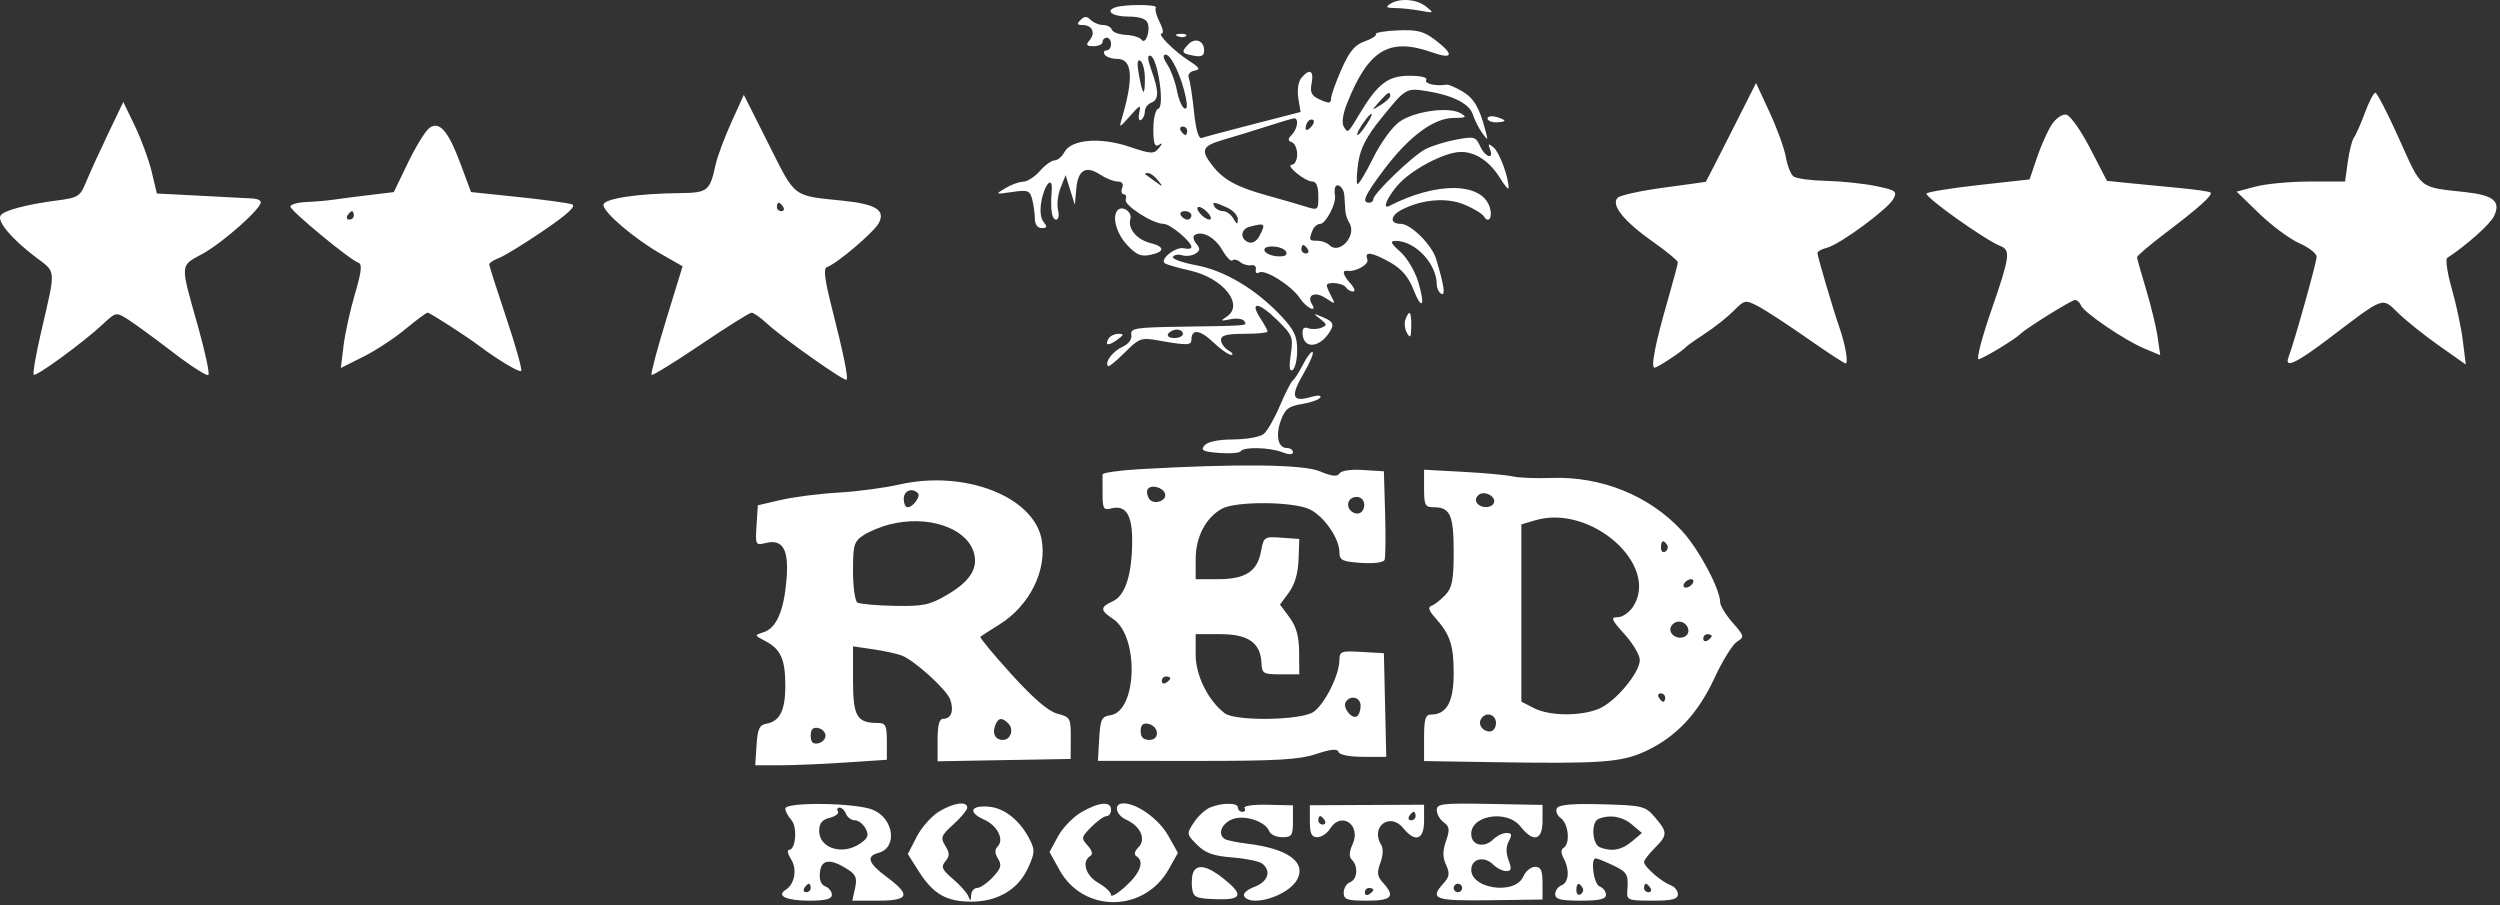 <svg width="591" height="214" viewBox="0 0 591 214" fill="none" xmlns="http://www.w3.org/2000/svg">
<rect x="0" y="0" width="591" height="214" fill="#333333" stroke="none"/>
<path fill-rule="evenodd" clip-rule="evenodd" d="M328.651 0.916C327.473 1.677 327.714 1.889 329.776 1.901C331.22 1.909 333.92 2.196 335.776 2.538C338.997 3.131 339.06 3.087 337.151 1.57C334.893 -0.226 330.894 -0.533 328.651 0.916ZM263.708 1.73C261.17 2.576 262.993 3.916 266.682 3.916C269.343 3.916 270.909 4.426 271.289 5.416C272.022 7.324 270.789 10.708 269.847 9.376C269.464 8.834 267.815 8.326 266.182 8.246C264.549 8.166 263.049 7.609 262.848 7.008C262.648 6.407 261.712 5.916 260.768 5.916C259.823 5.916 258.511 5.376 257.851 4.716C256.918 3.783 256.384 3.783 255.451 4.716C254.518 5.649 254.616 5.916 255.892 5.916C258.178 5.916 259.056 7.722 257.615 9.46C256.621 10.657 256.784 10.916 258.529 10.916C259.696 10.916 260.651 10.466 260.651 9.916C260.651 9.366 261.101 8.916 261.651 8.916C262.201 8.916 262.651 9.591 262.651 10.416C262.651 11.241 262.174 11.916 261.592 11.916C261.01 11.916 260.811 12.366 261.151 12.916C261.491 13.466 262.815 13.916 264.093 13.916C267.699 13.916 268.054 18.311 265.223 27.916C264.509 30.339 264.568 30.324 267.141 27.416C269.541 24.704 269.75 24.632 269.317 26.667C269.053 27.906 269.246 28.667 269.744 28.358C270.243 28.05 270.651 27.136 270.651 26.326C270.651 25.517 271.326 24.594 272.151 24.278C273.976 23.577 273.991 21.614 272.208 16.616C271.251 13.933 271.19 12.927 272.002 13.191C273.691 13.741 275.374 25.175 273.841 25.686C273.157 25.914 272.651 27.987 272.651 30.558C272.651 33.873 272.975 34.839 273.901 34.283C274.899 33.683 274.9 33.842 273.906 35.071C272.791 36.448 272.064 36.407 266.948 34.681C260.08 32.362 253.244 32.94 251.618 35.977C251.048 37.043 250.003 37.916 249.296 37.916C248.59 37.916 247.033 39.041 245.838 40.416C244.642 41.791 242.874 42.932 241.908 42.952C240.941 42.971 239.026 43.662 237.651 44.488C235.215 45.95 235.256 45.974 239.267 45.388C242.968 44.846 243.446 45.019 244.004 47.101C244.345 48.374 244.63 50.429 244.637 51.666C244.646 53.069 245.262 53.916 246.273 53.916C247.564 53.916 247.654 53.625 246.714 52.492C245.975 51.601 245.784 49.724 246.205 47.481C246.97 43.404 248.928 41.443 248.627 45.054C248.263 49.414 248.643 51.916 249.67 51.916C250.233 51.916 250.432 50.891 250.115 49.627C249.799 48.368 250.074 46.005 250.726 44.377L251.912 41.416L253 44.916L254.089 48.416L254.434 44.611C254.839 40.136 256.694 39.059 260.124 41.306C261.475 42.192 263.32 42.916 264.223 42.916C265.272 42.916 265.657 43.459 265.289 44.416C264.973 45.242 265.136 45.916 265.651 45.916C266.166 45.916 266.377 46.48 266.12 47.166C265.623 48.492 272.494 52.916 275.048 52.916C276.616 52.916 281.651 57.096 281.651 58.398C281.651 58.812 280.863 58.946 279.901 58.696C277.966 58.196 273.978 61.383 275.422 62.276C275.921 62.584 278.54 63.33 281.24 63.933C289.231 65.72 294.288 72.141 289.901 74.93C288.434 75.862 288.585 75.951 290.84 75.475C292.319 75.164 293.808 75.361 294.149 75.912C294.846 77.04 295.449 76.987 279.151 77.234C268.33 77.398 267.18 77.588 267.445 79.167C267.625 80.238 266.773 81.359 265.25 82.053C262.981 83.087 261.086 85.684 261.961 86.559C262.157 86.755 263.937 85.296 265.917 83.317C269.306 79.927 269.768 79.763 273.834 80.484C280.626 81.692 281.651 81.667 281.651 80.308C281.651 77.701 283.681 77.927 286.767 80.877C288.516 82.548 290.443 83.903 291.049 83.886C291.655 83.87 291.363 83.397 290.401 82.836C289.439 82.275 288.651 81.164 288.651 80.366C288.651 79.275 290.013 78.916 294.151 78.916C297.176 78.916 299.651 78.675 299.651 78.381C299.651 78.086 298.915 76.722 298.016 75.35C295.305 71.212 297.421 71.287 301.736 75.481C305.569 79.207 305.75 79.648 305.14 83.773C304.697 86.773 304.832 87.922 305.574 87.465C306.166 87.099 306.651 84.984 306.651 82.768C306.651 79.488 305.953 77.994 302.901 74.741C296.937 68.385 289.539 63.961 282.772 62.702C279.455 62.084 276.983 61.188 277.28 60.708C277.577 60.227 278.569 60.068 279.485 60.352C280.401 60.637 281.797 60.465 282.587 59.969C283.738 59.248 283.778 58.773 282.788 57.581C282.109 56.764 281.948 55.852 282.429 55.553C284.199 54.459 287.225 56.109 288.945 59.106C289.918 60.801 290.995 61.905 291.34 61.56C291.685 61.215 292.524 61.395 293.204 61.96C293.884 62.524 295.05 62.858 295.796 62.702C296.541 62.544 297.027 63.012 296.876 63.74C296.725 64.469 297.071 64.775 297.644 64.42C299.042 63.556 305.365 67.549 307.317 70.529C308.781 72.763 311.495 74.091 310.151 71.916C308.815 69.755 310.837 68.808 313.317 70.433C315.709 72 315.759 71.987 314.724 70.053C314.134 68.951 313.651 67.793 313.651 67.483C313.651 66.499 317.505 66.871 318.151 67.916C318.491 68.466 319.262 68.916 319.865 68.916C320.468 68.916 320.216 68.093 319.306 67.087C317.548 65.145 317.164 63.846 318.401 64.025C320.507 64.329 323.711 62.514 323.239 61.285C322.491 59.337 324.296 59.588 328.663 62.043C331.269 63.507 332.943 65.431 334.038 68.221C336.151 73.599 337.023 72.468 335.265 66.63C334.498 64.081 332.594 60.886 331.014 59.496C328.814 57.562 328.545 56.972 329.854 56.948C334.467 56.862 339.651 62.319 339.651 67.258C339.651 68.106 340.119 69.088 340.691 69.442C341.771 70.109 341.378 67.401 339.494 61.199C338.477 57.849 333.498 52.916 331.133 52.916C328.484 52.916 328.62 50.983 331.368 49.578C336.234 47.087 342.017 46.624 346.239 48.389C348.352 49.272 350.41 50.526 350.812 51.176C351.918 52.967 352.924 51.352 352.175 48.99C350.292 43.057 339.612 42.926 328.401 48.697C326.751 49.546 327.801 46.892 330.281 43.944C333.435 40.197 341.493 35.916 345.395 35.916C348.893 35.916 352.244 38.201 354.733 42.283C355.784 44.006 356.643 44.967 356.642 44.416C356.637 41.87 354.466 36.008 353.111 34.883C351.859 33.844 351.711 33.91 352.235 35.276C353.228 37.862 351.096 37.187 349.885 34.531C348.877 32.319 348.469 32.209 344.239 32.999C341.731 33.468 338.435 34.5 336.915 35.294C333.91 36.864 324.651 45.777 324.651 47.1C324.651 47.549 324.201 47.916 323.651 47.916C321.821 47.916 322.611 46.169 327.195 40.069C333.045 32.286 338.916 27.926 343.598 27.886C346.64 27.86 346.882 27.699 345.283 26.77C342.49 25.147 334.343 26.287 330.824 28.793C329.081 30.034 326.354 33.806 324.549 37.472C322.793 41.038 321.144 43.742 320.884 43.483C320.623 43.221 320.72 40.943 321.098 38.418C321.601 35.066 323.031 32.288 326.396 28.122C332.276 20.845 332.387 20.776 337.151 21.517C343.368 22.485 347.388 24.509 348.189 27.075C348.591 28.362 349.576 30.316 350.378 31.416C351.78 33.338 351.811 33.319 351.177 30.916C349.72 25.396 348.436 23.22 345.67 21.586C344.077 20.645 342.408 19.938 341.962 20.014C339.495 20.436 336.617 19.78 337.151 18.916C337.529 18.305 335.979 17.916 333.162 17.916C328.133 17.916 325.695 19.774 321.451 26.84C318.579 31.623 318.663 31.554 317.677 29.957C317.143 29.094 317.43 26.996 318.427 24.486C323.486 11.743 328.381 8.793 338.525 12.372C343.507 14.129 343.842 12.927 339.328 9.483C336.563 7.374 335.071 6.988 330.435 7.182C327.371 7.311 325.041 7.71 325.256 8.069C325.472 8.428 324.282 9.198 322.612 9.78C320.28 10.593 319.004 12.13 317.113 16.407C315.759 19.468 314.651 22.593 314.651 23.35C314.651 24.463 314.159 24.505 312.096 23.572C310.012 22.629 309.639 21.909 310.071 19.666C310.655 16.636 309.583 16.088 307.644 18.424C306.912 19.306 306.613 21.294 306.923 23.206L307.454 26.477L296.302 29.348C290.169 30.928 284.653 32.401 284.044 32.62C283.347 32.873 282.69 30.602 282.268 26.482C281.899 22.884 281.352 19.3 281.051 18.516C280.722 17.658 281.23 16.944 282.328 16.719C283.847 16.409 283.65 16.025 281.151 14.414C277.582 12.115 273.374 7.916 274.639 7.916C275.131 7.916 274.907 6.711 274.143 5.238C273.379 3.765 272.973 2.204 273.242 1.769C273.706 1.018 265.94 0.986 263.708 1.73ZM278.464 8.599C279.185 8.888 280.048 8.852 280.38 8.52C280.712 8.188 280.122 7.952 279.068 7.995C277.903 8.043 277.666 8.28 278.464 8.599ZM280.896 10.499C279.171 12.345 279.299 12.615 282.151 13.161C284.049 13.524 284.651 13.216 284.651 11.884C284.651 9.6 282.483 8.8 280.896 10.499ZM275.963 15.27C276.811 16.564 277.814 19.269 278.192 21.281C278.569 23.292 279.347 25.228 279.92 25.583C280.605 26.005 280.75 25.16 280.343 23.125C279.375 18.288 276.873 12.916 275.587 12.916C274.806 12.916 274.93 13.692 275.963 15.27ZM269.22 17.568C270.144 22.674 270.651 23.055 270.651 18.642C270.651 16.657 270.172 14.738 269.587 14.377C268.863 13.929 268.746 14.947 269.22 17.568ZM409.246 31.271C406.011 37.676 403.316 42.943 403.258 42.977C403.199 43.01 398.727 43.632 393.32 44.358C387.913 45.084 383.009 46.158 382.422 46.745C380.759 48.408 383.838 52.275 390.652 57.08C393.951 59.407 396.651 61.621 396.651 62.001C396.651 62.381 395.564 66.456 394.236 71.055C391.305 81.201 390.188 86.916 391.135 86.916C391.824 86.916 397.652 83.07 398.651 81.956C398.926 81.648 400.951 80.225 403.151 78.792C405.351 77.359 408.356 74.973 409.828 73.488C412.421 70.874 412.602 70.839 415.573 72.376C417.26 73.248 422.485 76.653 427.184 79.939C431.883 83.227 435.986 85.916 436.302 85.916C437.01 85.916 436.242 81.46 434.838 77.416C433.286 72.947 429.62 60.511 429.637 59.775C429.644 59.422 430.663 58.877 431.901 58.566C434.945 57.797 446.301 49.44 447.601 47.011C448.551 45.234 448.17 44.958 443.399 43.974C440.512 43.378 435.226 42.829 431.651 42.755C428.076 42.68 424.624 42.21 423.979 41.71C423.335 41.21 422.518 39.139 422.165 37.108C421.812 35.078 420.084 30.314 418.325 26.521L415.128 19.625L409.246 31.271ZM326.056 24.058C324.158 26.192 324.159 26.194 326.401 24.817C327.639 24.057 328.651 23.093 328.651 22.675C328.651 21.471 328.094 21.766 326.056 24.058ZM559.062 26.666C558.096 29.278 556.935 31.911 556.48 32.517C556.026 33.122 555.367 35.71 555.016 38.267L554.379 42.916H546.029C541.437 42.916 535.669 43.455 533.211 44.111L528.743 45.306L534.102 50.498C537.05 53.352 541.304 56.502 543.556 57.495C545.808 58.489 547.651 59.935 547.651 60.709C547.651 62.006 542.363 80.898 541.021 84.394C539.937 87.22 542.734 85.942 550.46 80.084C563.942 69.859 563.008 70.198 567.018 74.079C568.914 75.915 573.267 79.386 576.69 81.793L582.913 86.17L582.209 80.534C581.822 77.435 580.644 71.888 579.592 68.209C578.539 64.528 578.059 61.27 578.524 60.968C583.111 57.983 588.727 52.962 589.613 51.054C591.22 47.594 589.481 46.149 582.831 45.417C571.677 44.189 572.589 44.919 567.183 32.888C564.472 26.854 561.93 21.916 561.535 21.916C561.14 21.916 560.027 24.054 559.062 26.666ZM172.86 29.002C171.222 32.624 169.552 37.124 169.148 39.002C167.827 45.149 167.273 45.589 160.764 45.65C150.641 45.745 142.651 46.974 142.651 48.436C142.651 50.213 149.952 56.434 156.259 60.032L161.367 62.947L157.487 75.576C155.353 82.522 153.794 88.392 154.023 88.621C154.252 88.85 159.473 85.635 165.627 81.477C171.78 77.318 177.204 73.916 177.681 73.916C178.158 73.916 179.809 75.087 181.349 76.518C184.95 79.863 199.654 90.247 200.122 89.775C200.578 89.315 199.432 83.718 196.579 72.473C194.91 65.894 194.626 63.424 195.507 63.131C197.801 62.366 206.58 54.917 207.738 52.753C209.372 49.7 207.089 48.261 199.333 47.455C187.181 46.191 188.191 46.956 181.708 34.08L175.837 22.416L172.86 29.002ZM25.488 31.756C23.474 35.969 21.154 41.055 20.334 43.059C18.947 46.446 18.467 46.751 13.497 47.389C6.288 48.316 0.865 49.761 0.128 50.953C-0.718 52.322 2.698 56.408 8.198 60.608C13.413 64.591 13.288 63.032 9.658 78.758C8.472 83.897 7.715 88.314 7.977 88.575C8.522 89.12 19.607 81.024 24.294 76.658C27.425 73.742 27.449 73.737 30.294 75.543C31.866 76.54 36.64 80.031 40.904 83.3C45.168 86.57 48.928 88.972 49.26 88.641C49.592 88.309 48.494 83.173 46.822 77.227C42.51 61.901 42.431 63.018 48.037 59.906C52.77 57.278 61.651 49.392 61.651 47.816C61.651 47.389 60.864 46.992 59.901 46.934C58.938 46.875 53.411 46.584 47.618 46.288L37.084 45.746L35.875 40.657C35.21 37.858 33.425 32.987 31.909 29.832L29.151 24.096L25.488 31.756ZM322.929 28.166C321.43 30.104 320.487 31.916 320.977 31.916C321.221 31.916 322.158 30.791 323.059 29.416C324.745 26.843 324.651 25.94 322.929 28.166ZM351.651 28.011C351.651 28.509 352.551 28.916 353.651 28.916C354.751 28.916 355.651 28.743 355.651 28.533C355.651 28.322 354.751 27.914 353.651 27.626C352.551 27.339 351.651 27.512 351.651 28.011ZM485.019 29.477C484.052 30.953 482.481 34.468 481.527 37.288L479.793 42.416L467.972 43.724C461.47 44.443 455.833 45.346 455.444 45.73C454.762 46.406 469.166 56.675 472.843 58.135C475.373 59.139 475.172 60.582 470.705 73.503C468.535 79.78 467.194 84.916 467.726 84.916C468.594 84.916 476.406 80.198 477.651 78.924C478.903 77.641 489.718 70.916 490.529 70.916C491.028 70.916 491.654 71.48 491.918 72.166C492.564 73.844 502.225 80.425 506.916 82.385L510.681 83.956L510.064 79.686C509.725 77.337 508.497 72.266 507.337 68.416C506.176 64.567 505.209 61.147 505.189 60.816C505.168 60.486 508.186 57.917 511.895 55.111C519.812 49.118 523.171 46.101 522.578 45.515C522.343 45.282 519.001 44.797 515.151 44.438C511.301 44.078 505.886 43.551 503.118 43.269L498.085 42.756L494.118 35.086C491.91 30.816 489.403 27.279 488.464 27.105C487.504 26.928 486.019 27.95 485.019 29.477ZM299.651 29.824C296.626 30.804 292.014 32.224 289.401 32.98C284.102 34.511 283.708 35.449 286.739 39.301C289.287 42.541 292.512 44.272 299.679 46.245C302.689 47.075 306.613 48.208 308.401 48.765C311.633 49.771 311.651 49.758 311.651 46.346C311.651 44.086 311.177 42.916 310.262 42.916C308.51 42.916 303.705 38.994 305.401 38.949C306.089 38.931 306.651 37.828 306.651 36.499C306.651 35.17 306.089 33.877 305.401 33.624C304.401 33.258 304.401 32.901 305.401 31.841C306.77 30.39 307.095 27.88 305.901 27.98C305.488 28.015 302.676 28.844 299.651 29.824ZM309.318 28.583C308.951 28.949 308.651 29.714 308.651 30.283C308.651 30.909 309.117 30.851 309.834 30.134C310.485 29.483 310.785 28.717 310.501 28.433C310.217 28.149 309.684 28.216 309.318 28.583ZM101.474 30.281C100.551 30.968 98.289 34.654 96.446 38.473L93.095 45.416L87.123 46.135C83.838 46.529 80.026 47.021 78.651 47.227C77.276 47.434 74.464 47.673 72.401 47.76C70.339 47.846 68.651 48.329 68.651 48.835C68.651 49.83 82.71 61.437 84.733 62.111C85.662 62.42 85.461 64.231 83.915 69.469C82.787 73.29 81.574 78.796 81.218 81.704L80.572 86.99L85.862 84.347C88.771 82.894 93.257 79.952 95.83 77.81C98.404 75.668 100.777 73.916 101.105 73.916C101.615 73.916 110.176 79.421 113.151 81.663C117.597 85.013 122.779 88.121 123.206 87.695C123.491 87.41 121.907 81.762 119.687 75.145C117.467 68.528 115.651 62.833 115.651 62.49C115.651 62.147 116.7 61.468 117.981 60.981C119.263 60.493 124.012 57.575 128.535 54.495C134.108 50.7 136.276 48.709 135.261 48.32C134.438 48.004 128.72 47.219 122.556 46.577L111.349 45.407L108.939 38.911C105.973 30.919 103.875 28.492 101.474 30.281ZM279.151 30.916C279.491 31.466 279.967 31.916 280.21 31.916C280.453 31.916 280.651 31.466 280.651 30.916C280.651 30.366 280.174 29.916 279.592 29.916C279.01 29.916 278.811 30.366 279.151 30.916ZM270.734 41.199C270.964 41.355 272.051 42.142 273.151 42.949C275.001 44.306 275.048 44.285 273.779 42.666C273.024 41.703 271.936 40.916 271.362 40.916C270.788 40.916 270.505 41.043 270.734 41.199ZM315.533 44.666C315.467 45.078 315.492 45.828 315.587 46.328C315.92 48.093 313.394 52.916 312.137 52.916C311.437 52.916 310.592 53.629 310.258 54.498C309.385 56.773 309.457 56.916 311.451 56.916C312.441 56.916 313.716 57.381 314.284 57.949C316.665 60.33 320.861 55.605 318.966 52.675C318.518 51.983 318.105 50.742 318.049 49.916C317.993 49.092 317.88 47.404 317.799 46.166C317.664 44.117 315.813 42.892 315.533 44.666ZM183.651 48.916C183.651 49.467 184.128 49.916 184.71 49.916C185.292 49.916 185.491 49.467 185.151 48.916C184.811 48.367 184.335 47.916 184.092 47.916C183.849 47.916 183.651 48.367 183.651 48.916ZM287.151 48.916C287.491 49.467 288.395 49.916 289.16 49.916C289.926 49.916 291.01 50.703 291.571 51.666C292.438 53.157 292.595 53.179 292.621 51.828C292.637 50.953 291.505 49.715 290.104 49.078C286.984 47.656 286.35 47.62 287.151 48.916ZM264.249 49.653C262.811 51.09 263.868 55.12 266.401 57.858C268.583 60.217 269.719 60.712 271.901 60.258C275.394 59.529 275.421 58.327 271.963 57.459C268.737 56.648 266.548 54.029 267.221 51.784C267.707 50.165 265.395 48.507 264.249 49.653ZM283.651 50.416C284.336 51.242 285.346 51.916 285.896 51.916C286.454 51.916 286.345 51.254 285.651 50.416C284.966 49.592 283.956 48.916 283.406 48.916C282.848 48.916 282.957 49.58 283.651 50.416ZM82.151 50.916C81.811 51.467 82.01 51.916 82.592 51.916C83.174 51.916 83.651 51.467 83.651 50.916C83.651 50.367 83.453 49.916 83.21 49.916C82.967 49.916 82.491 50.367 82.151 50.916ZM279.151 50.916C279.491 51.467 280.192 51.916 280.71 51.916C281.228 51.916 281.651 51.467 281.651 50.916C281.651 50.367 280.949 49.916 280.092 49.916C279.235 49.916 278.811 50.367 279.151 50.916ZM295.401 53.605C293.266 54.163 293.097 56.49 295.136 57.273C296 57.603 297.045 57.048 297.636 55.945C299.311 52.814 299.135 52.63 295.401 53.605ZM298.93 59.253C299.138 59.876 300.485 60.476 301.923 60.587C303.589 60.715 304.373 60.357 304.083 59.602C303.494 58.069 298.421 57.726 298.93 59.253ZM307.651 58.916C307.651 59.467 308.128 59.916 308.71 59.916C309.292 59.916 309.491 59.467 309.151 58.916C308.811 58.367 308.335 57.916 308.092 57.916C307.849 57.916 307.651 58.367 307.651 58.916ZM312.054 75.373C313.772 76.716 313.796 76.924 312.304 77.496C311.395 77.844 310.006 77.882 309.217 77.581C308.257 77.212 307.832 77.663 307.928 78.947C308.219 82.808 312.383 82.155 314.665 77.89C315.372 76.568 314.979 75.947 312.86 75.042C310.37 73.977 310.305 74.004 312.054 75.373ZM332.256 75.502C331.922 76.374 332.085 77.837 332.619 78.752C333.392 80.076 333.596 79.751 333.621 77.166C333.654 73.608 333.197 73.05 332.256 75.502ZM276.151 78.916C275.811 79.466 276.46 79.916 277.592 79.916C278.724 79.916 279.651 79.466 279.651 78.916C279.651 78.367 279.003 77.916 278.21 77.916C277.417 77.916 276.491 78.367 276.151 78.916ZM262.11 79.984C261.05 81.698 261.999 81.866 264.094 80.334C265.716 79.148 265.766 78.916 264.401 78.916C263.503 78.916 262.472 79.397 262.11 79.984ZM308.085 86.073C307.143 87.912 306.041 89.641 305.637 89.916C305.233 90.192 303.852 92.891 302.569 95.916C301.286 98.942 299.542 101.964 298.694 102.634C297.845 103.304 294.619 103.867 291.523 103.884C287.96 103.904 285.471 104.428 284.737 105.312C283.779 106.467 284.379 106.772 288.201 107.077C290.744 107.279 293.037 107.1 293.297 106.68C293.964 105.6 300.034 105.731 303.086 106.891C304.753 107.525 305.651 107.525 305.651 106.891C305.651 106.355 305.024 105.916 304.258 105.916C302.131 105.916 301.483 103.023 302.797 99.389C303.775 96.684 304.632 96.015 307.758 95.515C309.836 95.183 311.796 94.491 312.113 93.978C312.465 93.407 311.52 93.38 309.684 93.907C305.445 95.122 305.04 93.633 308.162 88.308C309.628 85.806 310.596 83.527 310.313 83.245C310.03 82.962 309.028 84.234 308.085 86.073ZM269.391 110.916C264.572 111.191 260.635 111.754 260.641 112.166C260.646 112.578 260.651 114.674 260.651 116.822C260.651 120.24 260.902 120.663 262.656 120.204C266.111 119.301 267.652 121.643 267.645 127.788C267.638 135.746 266.037 140.783 263.09 142.126C260.026 143.522 260.028 144.278 263.101 146.292C269.325 150.369 268.844 168.185 262.486 169.085C260.427 169.377 260.115 170.033 259.85 174.642L259.548 179.868L282.85 179.882C301.775 179.893 307.081 179.589 311.102 178.259C314.655 177.084 316.161 176.946 316.435 177.769C316.661 178.445 319.057 178.916 322.265 178.916H327.713L327.432 166.666L327.151 154.416L321.901 154.114C317.006 153.832 316.65 153.967 316.629 156.114C316.596 159.591 313.166 166.442 310.537 168.283C307.65 170.305 292.072 170.553 289.529 168.618C285.615 165.638 282.651 159.674 282.651 154.776V149.916H288.496C295.087 149.916 297.999 151.961 298.208 156.738C298.317 159.22 298.649 159.416 302.738 159.416H307.151L307.11 154.194C307.08 150.401 306.456 148.144 304.83 145.944L302.591 142.916L304.696 140.069C306.07 138.211 306.862 135.518 306.976 132.319L307.151 127.416L302.957 127.111C298.86 126.814 298.747 126.89 298.091 130.386C297.203 135.117 294.404 136.916 287.928 136.916H282.651L282.658 132.166C282.665 126.936 285.031 122.383 288.841 120.269C292.186 118.413 306.027 118.542 309.745 120.465C313.136 122.218 316.642 127.351 316.647 130.569C316.651 132.448 317.305 132.767 321.778 133.069C324.815 133.275 327.073 132.979 327.317 132.345C327.543 131.756 327.598 126.806 327.439 121.345L327.151 111.416L322.248 111.105C319.343 110.921 317.059 111.257 316.643 111.929C316.136 112.75 314.863 112.611 312.046 111.428C308.084 109.764 292.787 109.581 269.391 110.916ZM336.651 115.481C336.651 119.442 336.897 119.916 338.951 119.916C342.824 119.916 343.651 121.766 343.651 130.427C343.651 137.079 343.301 138.915 341.707 140.625C340.638 141.773 339.175 142.921 338.457 143.177C337.494 143.52 337.709 144.269 339.276 146.029C342.824 150.015 343.651 152.503 343.651 159.195C343.651 165.912 342.004 168.916 338.322 168.916C336.963 168.916 336.651 169.943 336.651 174.416V179.916L352.401 180.166C378.554 180.581 383.251 180.249 389.013 177.579C396.222 174.237 401.412 168.715 405.346 160.199C407.205 156.177 409.577 152.355 410.619 151.704C412.426 150.575 412.379 150.371 409.581 147.184C407.97 145.348 406.651 143.2 406.651 142.41C406.651 139.287 401.602 129.818 397.651 125.532C389.936 117.162 378.594 112.563 366.717 112.989C363.106 113.118 359.026 112.958 357.651 112.632C356.276 112.307 350.988 111.817 345.901 111.543L336.651 111.046V115.481ZM212.651 114.531C209.076 115.344 202.551 116.21 198.151 116.455C193.751 116.701 187.676 117.476 184.651 118.177L179.151 119.453L178.845 124.218C178.55 128.811 178.626 128.96 180.951 128.377C185.093 127.337 186.549 129.905 185.922 137.145C185.284 144.516 183.522 148.505 180.478 149.471C178.313 150.158 178.319 150.186 180.942 151.56C184.587 153.471 185.651 155.864 185.651 162.159C185.651 167.933 184.335 170.544 181.151 171.091C179.535 171.368 179.092 172.344 178.846 176.175L178.541 180.916L184.346 180.911C187.539 180.908 194.538 180.615 199.901 180.26L209.651 179.614V175.265C209.651 171.537 209.356 170.916 207.585 170.916C202.552 170.916 201.651 169.383 201.651 160.82V152.793L206.401 153.491C209.014 153.875 212.051 154.534 213.151 154.956C216.178 156.118 223.726 162.946 224.609 165.32C225.572 167.911 224.89 169.916 223.044 169.916C222.038 169.916 221.651 171.313 221.651 174.941V179.967L237.377 179.691L253.103 179.416L253.127 174.482C253.15 169.777 253.005 169.51 249.99 168.727C247.848 168.17 244.336 165.159 239.096 159.388C234.843 154.703 231.541 150.716 231.757 150.528C231.974 150.339 234.015 149.024 236.294 147.606C243.424 143.166 247.59 134.737 246.232 127.498C244.33 117.355 227.985 111.044 212.651 114.531ZM271.31 115.658C271.02 116.128 271.158 117.118 271.616 117.859C272.63 119.5 275.992 118.44 275.401 116.665C274.901 115.163 272.05 114.461 271.31 115.658ZM213.651 117.916C213.651 119.016 214.046 119.916 214.529 119.916C215.84 119.916 217.733 117.331 216.976 116.574C215.607 115.205 213.651 115.994 213.651 117.916ZM349.739 116.861C349 117.318 348.704 118.193 349.082 118.804C349.905 120.135 352.314 120.271 353.081 119.029C353.932 117.653 351.261 115.921 349.739 116.861ZM319.901 117.624C318.157 118.264 318.339 120.582 320.189 121.292C321.08 121.634 321.977 121.23 322.322 120.332C323.026 118.496 321.668 116.976 319.901 117.624ZM362.901 123.004L359.651 123.973V144.919V165.865L362.601 167.39C366.268 169.286 373.651 169.36 377.997 167.545C381.867 165.928 387.651 159.026 387.651 156.025C387.651 154.868 386.024 152.12 384.035 149.919C380.903 146.453 380.687 145.916 382.42 145.916C383.52 145.916 385.148 144.807 386.036 143.451C392.487 133.605 376.053 119.08 362.901 123.004ZM210.384 123.949C208.313 124.468 205.5 125.624 204.134 126.519C201.891 127.989 201.651 128.807 201.651 134.972C201.651 138.726 202.117 142.086 202.686 142.437C203.255 142.789 207.202 143.144 211.458 143.225C218.279 143.356 219.761 143.041 223.979 140.57C229.524 137.32 231.446 134.062 230.08 130.228C228.079 124.61 219.137 121.76 210.384 123.949ZM392.651 129.475C392.651 130.332 393.108 130.751 393.667 130.406C394.226 130.06 394.425 129.359 394.108 128.847C393.251 127.46 392.651 127.718 392.651 129.475ZM398.151 137.916C397.811 138.466 397.983 138.916 398.533 138.916C399.083 138.916 399.811 138.466 400.151 137.916C400.491 137.366 400.319 136.916 399.769 136.916C399.219 136.916 398.491 137.366 398.151 137.916ZM395.097 148.003C394.156 149.526 396.2 151.303 398.067 150.587C398.965 150.242 399.369 149.345 399.027 148.454C398.345 146.675 396.078 146.415 395.097 148.003ZM402.651 150.975C402.651 151.557 403.101 151.756 403.651 151.416C404.201 151.076 404.651 150.6 404.651 150.357C404.651 150.114 404.201 149.916 403.651 149.916C403.101 149.916 402.651 150.393 402.651 150.975ZM274.651 160.975C274.651 161.557 275.101 161.756 275.651 161.416C276.201 161.076 276.651 160.6 276.651 160.357C276.651 160.114 276.201 159.916 275.651 159.916C275.101 159.916 274.651 160.393 274.651 160.975ZM392.151 164.916C392.491 165.466 392.967 165.916 393.21 165.916C393.453 165.916 393.651 165.466 393.651 164.916C393.651 164.366 393.174 163.916 392.592 163.916C392.01 163.916 391.811 164.366 392.151 164.916ZM318.124 165.96C317.326 167.251 319.546 170.099 320.764 169.346C321.252 169.045 321.651 167.925 321.651 166.857C321.651 164.807 319.219 164.189 318.124 165.96ZM350.151 169.916C349.314 171.27 350.443 172.916 352.21 172.916C353.003 172.916 353.651 172.016 353.651 170.916C353.651 168.846 351.238 168.156 350.151 169.916ZM235.255 171.506C234.511 173.445 235.308 174.916 237.103 174.916C238.928 174.916 239.747 172.412 238.373 171.038C236.836 169.501 235.975 169.63 235.255 171.506ZM269.651 172.843C269.651 174.274 270.293 174.916 271.724 174.916C274.287 174.916 273.996 171.606 271.39 171.104C270.19 170.873 269.651 171.412 269.651 172.843ZM191.651 173.916C191.651 175.422 192.173 175.962 193.401 175.726C194.364 175.54 195.151 174.726 195.151 173.916C195.151 173.106 194.364 172.292 193.401 172.106C192.173 171.87 191.651 172.41 191.651 173.916ZM185.651 191.15C185.651 191.76 186.288 192.969 187.067 193.837C188.559 195.501 188.134 200.916 186.511 200.916C186.013 200.916 186.247 201.928 187.031 203.166C188.505 205.492 187.85 209.057 185.705 210.383C183.461 211.769 185.953 212.916 191.21 212.916C195.194 212.916 196.651 212.543 196.651 211.523C196.651 210.757 195.946 209.859 195.084 209.529C194.062 209.137 193.627 207.969 193.834 206.172C194.188 203.093 196.318 202.897 200.466 205.561C202.34 206.764 202.658 207.607 202.137 209.982L201.492 212.916H207.572C214.908 212.916 215.406 211.598 209.675 207.358C205.253 204.087 204.659 202.409 207.646 201.628C212.218 200.432 211.344 193.521 206.357 191.438C202.355 189.766 185.651 189.534 185.651 191.15ZM221.941 191.881C220.176 192.957 217.806 195.652 216.674 197.87L214.617 201.902L217.131 205.884C220.568 211.329 223.688 213.147 229.597 213.147C235.914 213.147 240.745 210.251 243.085 205.063C244.667 201.555 244.691 200.897 243.339 198.296C241.031 193.858 237.431 191.012 233.731 190.7C229.42 190.336 228.784 192.044 232.602 193.734C235.797 195.148 237.476 198.491 235.822 200.145C235.118 200.849 235.155 201.75 235.937 203.002C236.872 204.499 236.646 205.293 234.691 207.374C233.377 208.772 231.706 209.916 230.977 209.916C230.248 209.916 229.615 210.703 229.572 211.666C229.509 213.056 229.377 213.108 228.93 211.916C228.621 211.091 226.978 209.236 225.281 207.794C222.673 205.578 222.394 204.931 223.48 203.622C224.529 202.359 224.525 201.678 223.458 199.935C222.282 198.011 222.477 197.504 225.401 194.871C227.188 193.261 228.651 191.488 228.651 190.93C228.651 189.304 225.414 189.763 221.941 191.881ZM255.621 192.01C253.679 193.136 251.195 195.713 250.1 197.737L248.11 201.416L250.48 205.692C256.136 215.893 270.525 215.766 276.304 205.465L278.458 201.625L276.182 197.574C273.969 193.635 268.823 189.916 265.583 189.916C263.19 189.916 263.657 192.598 266.256 193.782C269.635 195.322 271.009 198.416 269.141 200.283C268.208 201.216 268.018 202.025 268.643 202.411C270.575 203.605 269.627 206.296 266.151 209.48C264.226 211.243 262.648 212.175 262.645 211.551C262.641 210.927 261.291 209.649 259.645 208.713C256.647 207.007 255.63 203.665 257.716 202.376C258.416 201.943 258.21 201.086 257.113 199.874C255.544 198.14 255.597 197.879 258.003 195.473C259.409 194.067 261.031 192.916 261.606 192.916C262.181 192.916 262.651 192.241 262.651 191.416C262.651 189.339 259.811 189.579 255.621 192.01ZM286.081 190.881C284.942 191.342 283.208 192.944 282.227 194.441C280.474 197.116 280.487 197.207 282.982 199.702C284.954 201.674 286.82 202.343 291.336 202.701C294.534 202.954 297.714 203.611 298.401 204.161C300.606 205.925 299.762 208.435 296.56 209.644C294.832 210.297 293.755 211.275 294.119 211.864C295.768 214.532 304.594 211.759 306.644 207.929C308.86 203.789 304.42 200.606 294.8 199.437C292.407 199.147 290.044 198.659 289.55 198.353C287.839 197.296 288.661 194.869 291.106 193.755C293.912 192.476 299.115 194.078 300.048 196.508C300.345 197.282 301.727 197.916 303.12 197.916C305.38 197.916 305.651 197.513 305.651 194.15V190.384L299.651 190.246C296.296 190.169 293.898 190.507 294.21 191.012C294.518 191.509 294.292 191.916 293.71 191.916C293.128 191.916 292.651 191.466 292.651 190.916C292.651 189.725 288.985 189.705 286.081 190.881ZM309.651 194.139C309.651 197.077 310.042 197.916 311.41 197.916C312.378 197.916 313.732 197.016 314.419 195.916C317.065 191.679 321.852 194.985 319.75 199.598C318.917 201.426 318.873 202.538 319.603 203.268C321.143 204.808 320.879 207.891 319.151 208.554C318.326 208.871 317.651 209.982 317.651 211.023C317.651 212.651 318.421 212.916 323.151 212.916C329.041 212.916 329.904 211.958 326.951 208.695C325.568 207.167 325.451 206.284 326.324 203.97C326.945 202.326 327.036 200.554 326.54 199.771C323.831 195.495 328.575 191.869 331.749 195.789C334.561 199.261 336.651 198.53 336.651 194.075V190.235L323.151 190.298L309.651 190.362V194.139ZM339.651 191.505C339.651 192.435 340.394 193.739 341.302 194.403C342.682 195.412 342.77 196.135 341.841 198.801C341.023 201.148 341.025 202.642 341.848 204.45C342.753 206.436 342.65 207.26 341.31 208.741C337.858 212.555 339.019 212.991 352.151 212.816L364.651 212.649V208.783C364.651 205.756 364.268 204.916 362.888 204.916C361.919 204.916 360.681 205.928 360.138 207.166C358.072 211.875 346.918 209.958 347.863 205.056C348.287 202.853 351.068 202.476 352.958 204.366C353.811 205.219 355.204 205.916 356.055 205.916C357.302 205.916 357.413 205.419 356.626 203.351C355.978 201.647 355.998 200.135 356.686 198.851C357.51 197.311 357.393 196.916 356.115 196.916C355.231 196.916 353.811 197.613 352.958 198.466C351.068 200.356 348.287 199.979 347.863 197.776C346.93 192.934 356.06 191.078 359.472 195.416C362.482 199.243 364.651 198.691 364.651 194.099V190.283L352.151 190.048C340.987 189.839 339.651 189.994 339.651 191.505ZM368.078 191.034C367.67 191.694 368.078 192.755 368.998 193.428C370.81 194.753 371.245 199.431 369.648 200.418C368.978 200.832 368.978 201.659 369.648 202.911C371.108 205.639 370.876 208.616 369.151 209.278C368.326 209.594 367.651 210.542 367.651 211.385C367.651 212.59 368.93 212.916 373.651 212.916C378.113 212.916 379.651 212.559 379.651 211.523C379.651 210.757 378.976 209.871 378.151 209.554C376.736 209.011 375.909 202.916 377.25 202.916C377.579 202.916 379.379 203.642 381.25 204.53C384.714 206.174 385.011 206.703 384.69 210.666C384.52 212.772 384.896 212.916 390.579 212.916C395.365 212.916 396.651 212.592 396.651 211.385C396.651 210.542 395.863 209.575 394.901 209.236C392.796 208.493 388.651 204.879 388.651 203.787C388.651 203.358 389.776 201.882 391.151 200.507C394.246 197.412 394.254 196.729 391.238 193.222C388.932 190.54 388.383 190.403 378.818 190.132C371.908 189.936 368.584 190.215 368.078 191.034ZM198.085 191.809C198.389 192.301 197.515 192.984 196.144 193.328C194.337 193.782 193.651 194.627 193.651 196.4C193.651 200.59 199.253 202.284 203.432 199.357C205.229 198.098 205.458 197.424 204.619 195.857C204.048 194.789 202.907 193.916 202.084 193.916C201.262 193.916 200.329 193.241 200.013 192.416C199.696 191.591 199.009 190.916 198.485 190.916C197.961 190.916 197.781 191.318 198.085 191.809ZM333.151 192.916C332.811 193.466 333.01 193.916 333.592 193.916C334.174 193.916 334.651 193.466 334.651 192.916C334.651 192.366 334.453 191.916 334.21 191.916C333.967 191.916 333.491 192.366 333.151 192.916ZM311.651 193.916C311.651 194.466 312.128 194.916 312.71 194.916C313.292 194.916 313.491 194.466 313.151 193.916C312.811 193.366 312.335 192.916 312.092 192.916C311.849 192.916 311.651 193.366 311.651 193.916ZM377.901 193.578C376.082 194.312 376.342 199.583 378.233 200.309C381.047 201.389 383.379 200.959 385.79 198.916L388.151 196.916L385.79 194.916C383.529 193.001 380.574 192.5 377.901 193.578ZM282.041 206.343C281.739 207.128 281.641 208.808 281.822 210.077C282.114 212.121 282.746 212.404 287.401 212.569C293.665 212.791 294.11 211.58 289.204 207.666C285.399 204.629 282.877 204.164 282.041 206.343ZM190.151 209.916C189.811 210.466 190.01 210.916 190.592 210.916C191.174 210.916 191.651 210.466 191.651 209.916C191.651 209.366 191.453 208.916 191.21 208.916C190.967 208.916 190.491 209.366 190.151 209.916ZM343.651 209.916C343.651 210.466 344.101 210.916 344.651 210.916C345.201 210.916 345.651 210.466 345.651 209.916C345.651 209.366 345.201 208.916 344.651 208.916C344.101 208.916 343.651 209.366 343.651 209.916ZM372.651 210.475C372.651 211.332 373.108 211.751 373.667 211.406C374.226 211.06 374.425 210.359 374.108 209.847C373.251 208.46 372.651 208.718 372.651 210.475ZM388.651 209.916C388.651 210.466 389.128 210.916 389.71 210.916C390.292 210.916 390.491 210.466 390.151 209.916C389.811 209.366 389.335 208.916 389.092 208.916C388.849 208.916 388.651 209.366 388.651 209.916ZM322.651 210.975C322.651 211.557 323.101 211.756 323.651 211.416C324.201 211.076 324.651 210.6 324.651 210.357C324.651 210.114 324.201 209.916 323.651 209.916C323.101 209.916 322.651 210.393 322.651 210.975Z" fill="white"/>
</svg>
